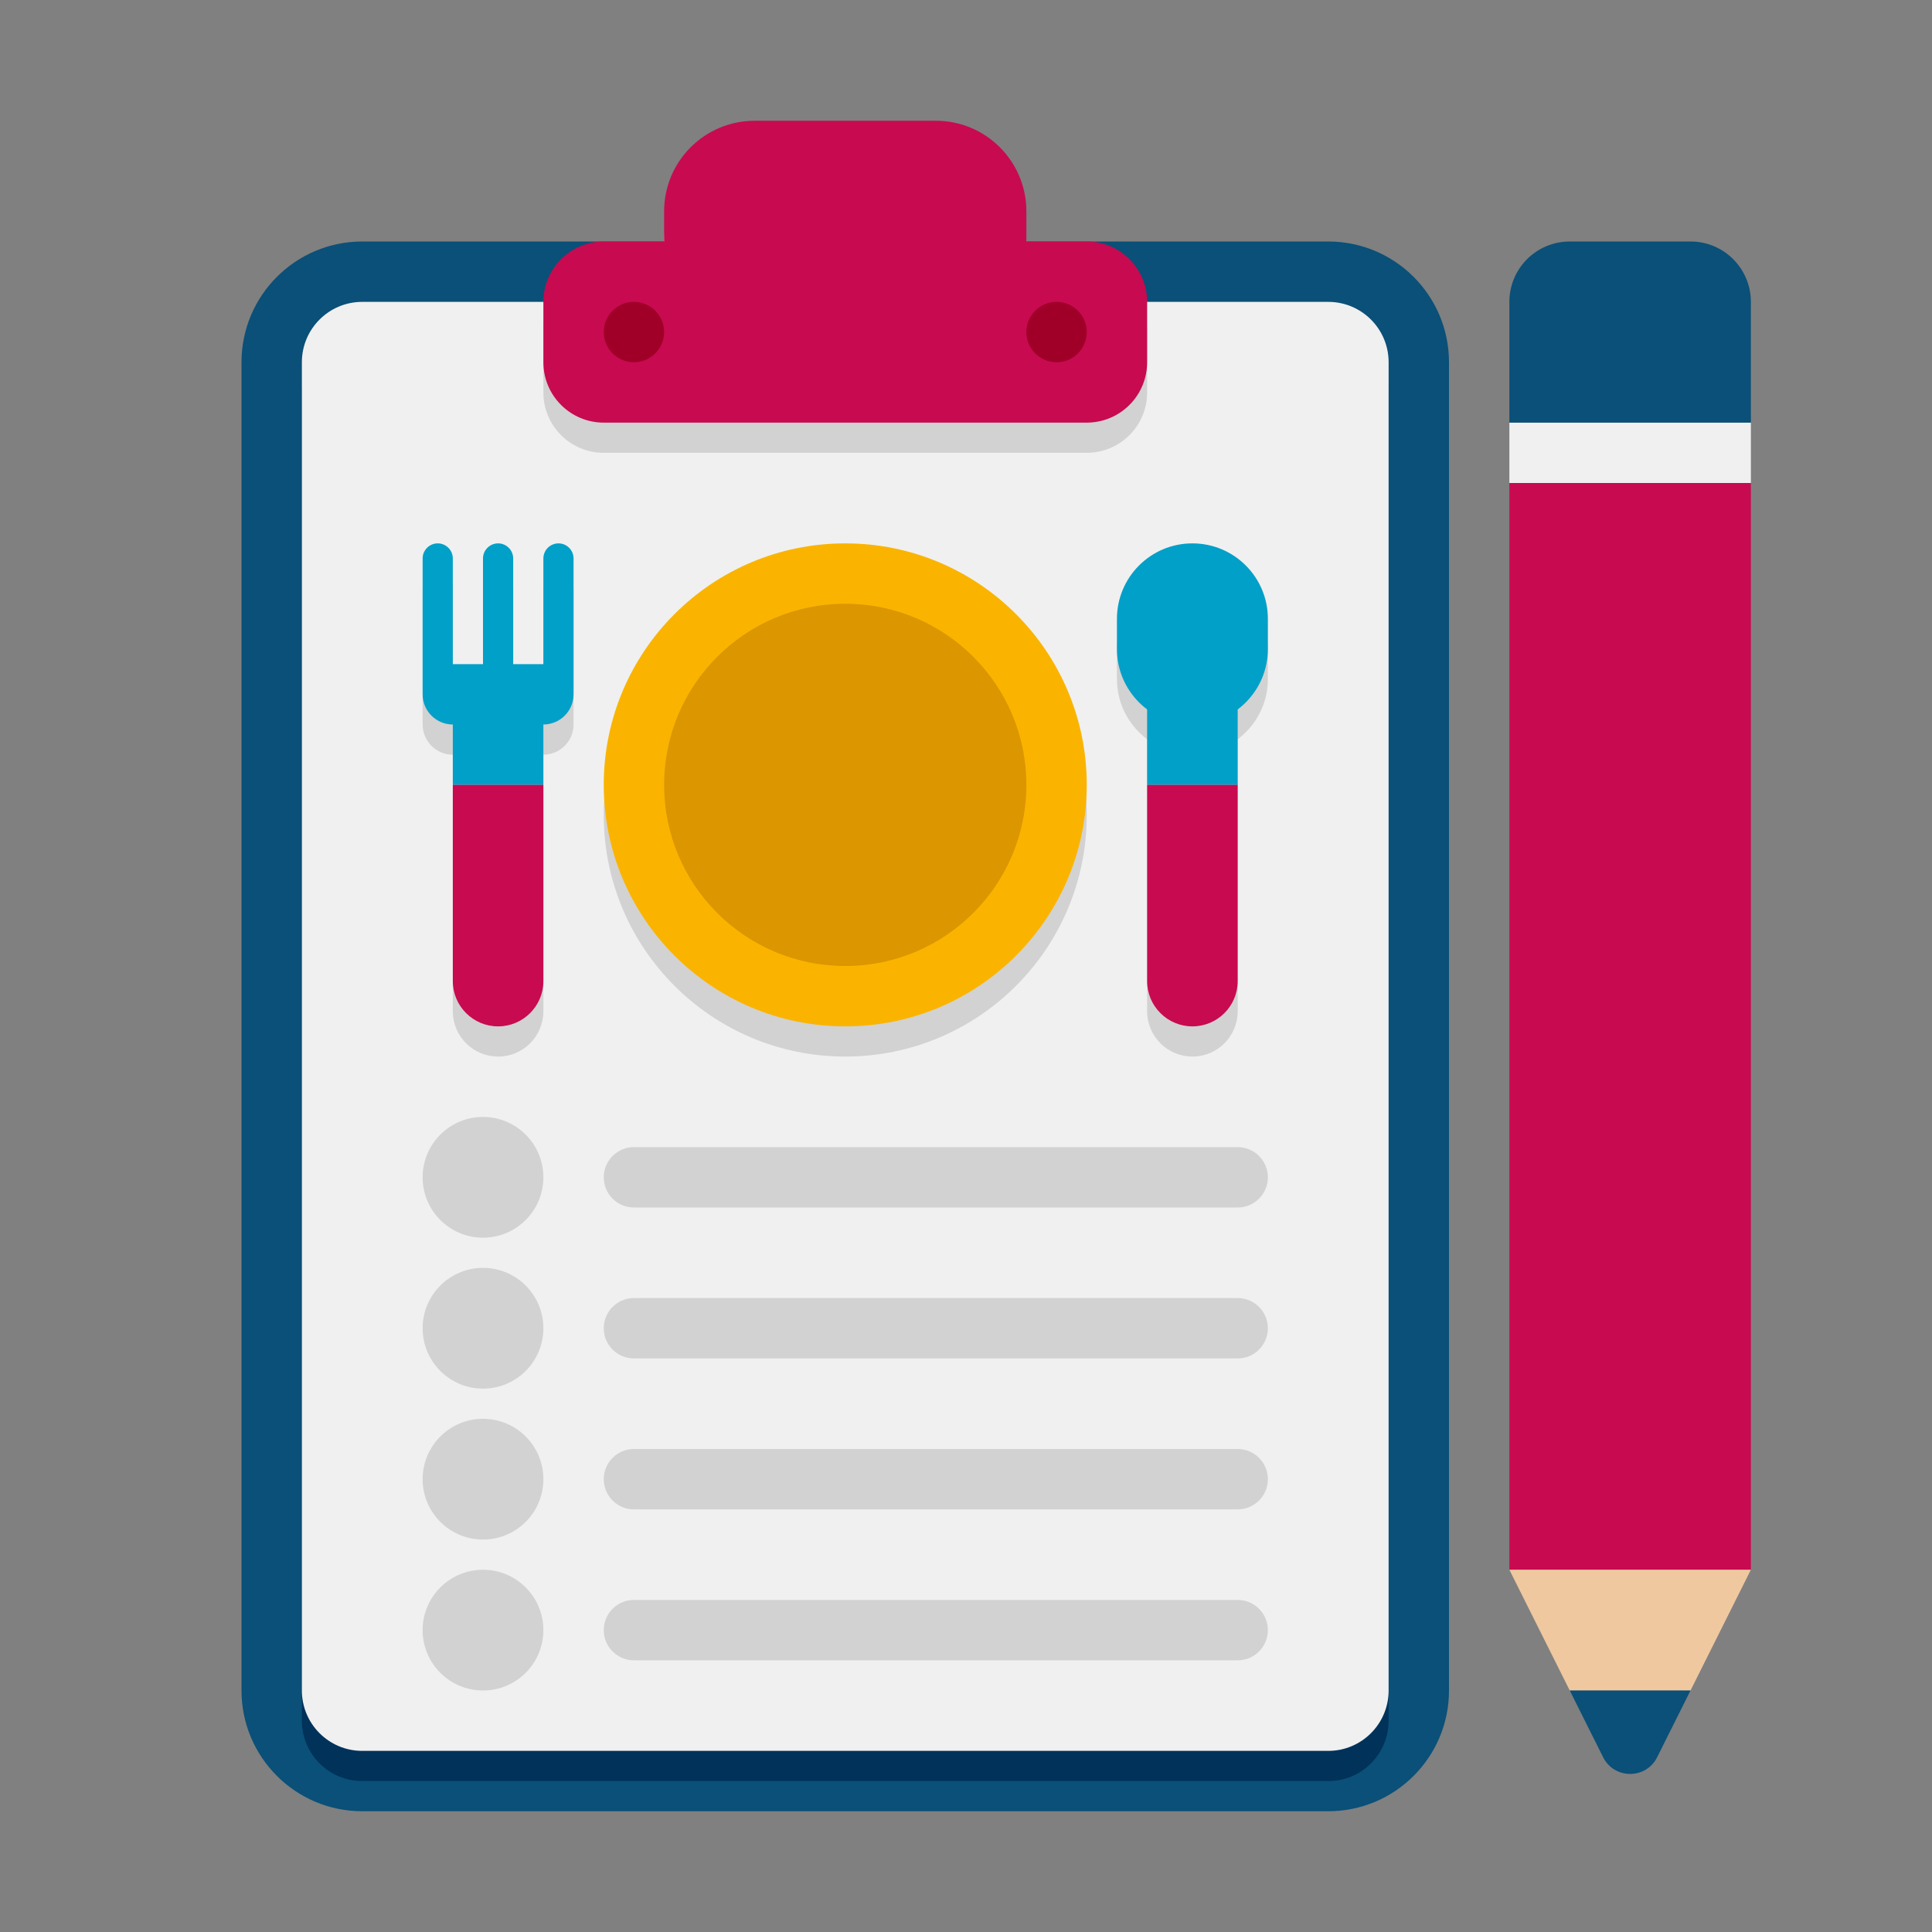 <svg enable-background="new 0 0 64 64" height="512" viewBox="0 0 64 64" width="512" xmlns="http://www.w3.org/2000/svg"><rect x="0" y="0" width="64" height="64" fill="#808080" stroke="none"/><g id="Icons"><g><g><path d="m44 60h-32c-2.209 0-4-1.791-4-4v-44c0-2.209 1.791-4 4-4h32c2.209 0 4 1.791 4 4v44c0 2.209-1.791 4-4 4z" fill="#0a5078"/></g><g><path d="m44 59h-32c-1.105 0-2-.895-2-2v-44c0-1.105.895-2 2-2h32c1.105 0 2 .895 2 2v44c0 1.105-.895 2-2 2z" fill="#00325a"/></g><g><path d="m44 58h-32c-1.105 0-2-.895-2-2v-44c0-1.105.895-2 2-2h32c1.105 0 2 .895 2 2v44c0 1.105-.895 2-2 2z" fill="#f0f0f0"/></g><g><path d="m34 9v-1c0-1.657-1.343-3-3-3h-6c-1.657 0-3 1.343-3 3v1h-2c-1.105 0-2 .895-2 2v2c0 1.105.895 2 2 2h16c1.105 0 2-.895 2-2v-2c0-1.105-.895-2-2-2z" fill="#d2d2d2"/></g><g><path d="m34 8v-1c0-1.657-1.343-3-3-3h-6c-1.657 0-3 1.343-3 3v1h-2c-1.105 0-2 .895-2 2v2c0 1.105.895 2 2 2h16c1.105 0 2-.895 2-2v-2c0-1.105-.895-2-2-2z" fill="#c80a50"/></g><g><circle cx="21" cy="11" fill="#a00028" r="1"/></g><g><circle cx="35" cy="11" fill="#a00028" r="1"/></g><g><g><path d="m50 16h8v36h-8z" fill="#c80a50"/></g><g><path d="m58 52h-8l2 4h4z" fill="#f0c8a0"/></g><g><path d="m52 56 1.106 2.211c.369.737 1.42.737 1.789 0l1.105-2.211z" fill="#0a5078"/></g><g><path d="m50 14h8v2h-8z" fill="#f0f0f0"/></g><g><path d="m56 8h-4c-1.105 0-2 .895-2 2v4h8v-4c0-1.105-.895-2-2-2z" fill="#0a5078"/></g></g><g><circle cx="16" cy="39" fill="#d2d2d2" r="2"/></g><g><path d="m41 40h-20c-.552 0-1-.448-1-1 0-.552.448-1 1-1h20c.552 0 1 .448 1 1 0 .552-.448 1-1 1z" fill="#d2d2d2"/></g><g><circle cx="16" cy="44" fill="#d2d2d2" r="2"/></g><g><path d="m41 45h-20c-.552 0-1-.448-1-1 0-.552.448-1 1-1h20c.552 0 1 .448 1 1 0 .552-.448 1-1 1z" fill="#d2d2d2"/></g><g><circle cx="16" cy="49" fill="#d2d2d2" r="2"/></g><g><path d="m41 50h-20c-.552 0-1-.448-1-1 0-.552.448-1 1-1h20c.552 0 1 .448 1 1 0 .552-.448 1-1 1z" fill="#d2d2d2"/></g><g><circle cx="16" cy="54" fill="#d2d2d2" r="2"/></g><g><path d="m41 55h-20c-.552 0-1-.448-1-1 0-.552.448-1 1-1h20c.552 0 1 .448 1 1 0 .552-.448 1-1 1z" fill="#d2d2d2"/></g><g><g><circle cx="28" cy="27" fill="#d2d2d2" r="8"/></g><g><path d="m39.5 19c-1.381 0-2.5 1.119-2.5 2.5v1c0 .815.396 1.532 1 1.989v9.011c0 .828.672 1.5 1.5 1.5s1.5-.672 1.5-1.5v-9.011c.604-.456 1-1.173 1-1.989v-1c0-1.381-1.119-2.5-2.5-2.5z" fill="#d2d2d2"/></g><g><path d="m18.5 19c-.276 0-.5.224-.5.5v3.5h-1v-3.5c0-.276-.224-.5-.5-.5s-.5.224-.5.5v3.5h-1v-3.5c0-.276-.224-.5-.5-.5s-.5.224-.5.5v4.5c0 .552.448 1 1 1v8.5c0 .828.672 1.5 1.5 1.5s1.5-.672 1.5-1.5v-8.5c.552 0 1-.448 1-1v-4.5c0-.276-.224-.5-.5-.5z" fill="#d2d2d2"/></g></g><g><g><circle cx="28" cy="26" fill="#fab400" r="8"/></g><g><circle cx="28" cy="26" fill="#dc9600" r="6"/></g><g><path d="m38 20h3v6h-3z" fill="#00a0c8"/></g><g><path d="m15 23h3v3h-3z" fill="#00a0c8"/></g><g><path d="m38 26h3v6.5c0 .828-.672 1.5-1.5 1.5-.828 0-1.5-.672-1.5-1.5z" fill="#c80a50"/></g><g><path d="m15 26h3v6.5c0 .828-.672 1.5-1.5 1.5-.828 0-1.5-.672-1.5-1.5z" fill="#c80a50"/></g><g><path d="m39.5 24c-1.381 0-2.5-1.119-2.5-2.5v-1c0-1.381 1.119-2.5 2.5-2.5 1.381 0 2.5 1.119 2.5 2.5v1c0 1.381-1.119 2.5-2.5 2.5z" fill="#00a0c8"/></g><g><path d="m18.5 18c-.276 0-.5.224-.5.5v3.5h-1v-3.5c0-.276-.224-.5-.5-.5s-.5.224-.5.5v3.5h-1v-3.5c0-.276-.224-.5-.5-.5s-.5.224-.5.5v4.5c0 .552.448 1 1 1h3c.552 0 1-.448 1-1v-4.5c0-.276-.224-.5-.5-.5z" fill="#00a0c8"/></g></g></g></g></svg>